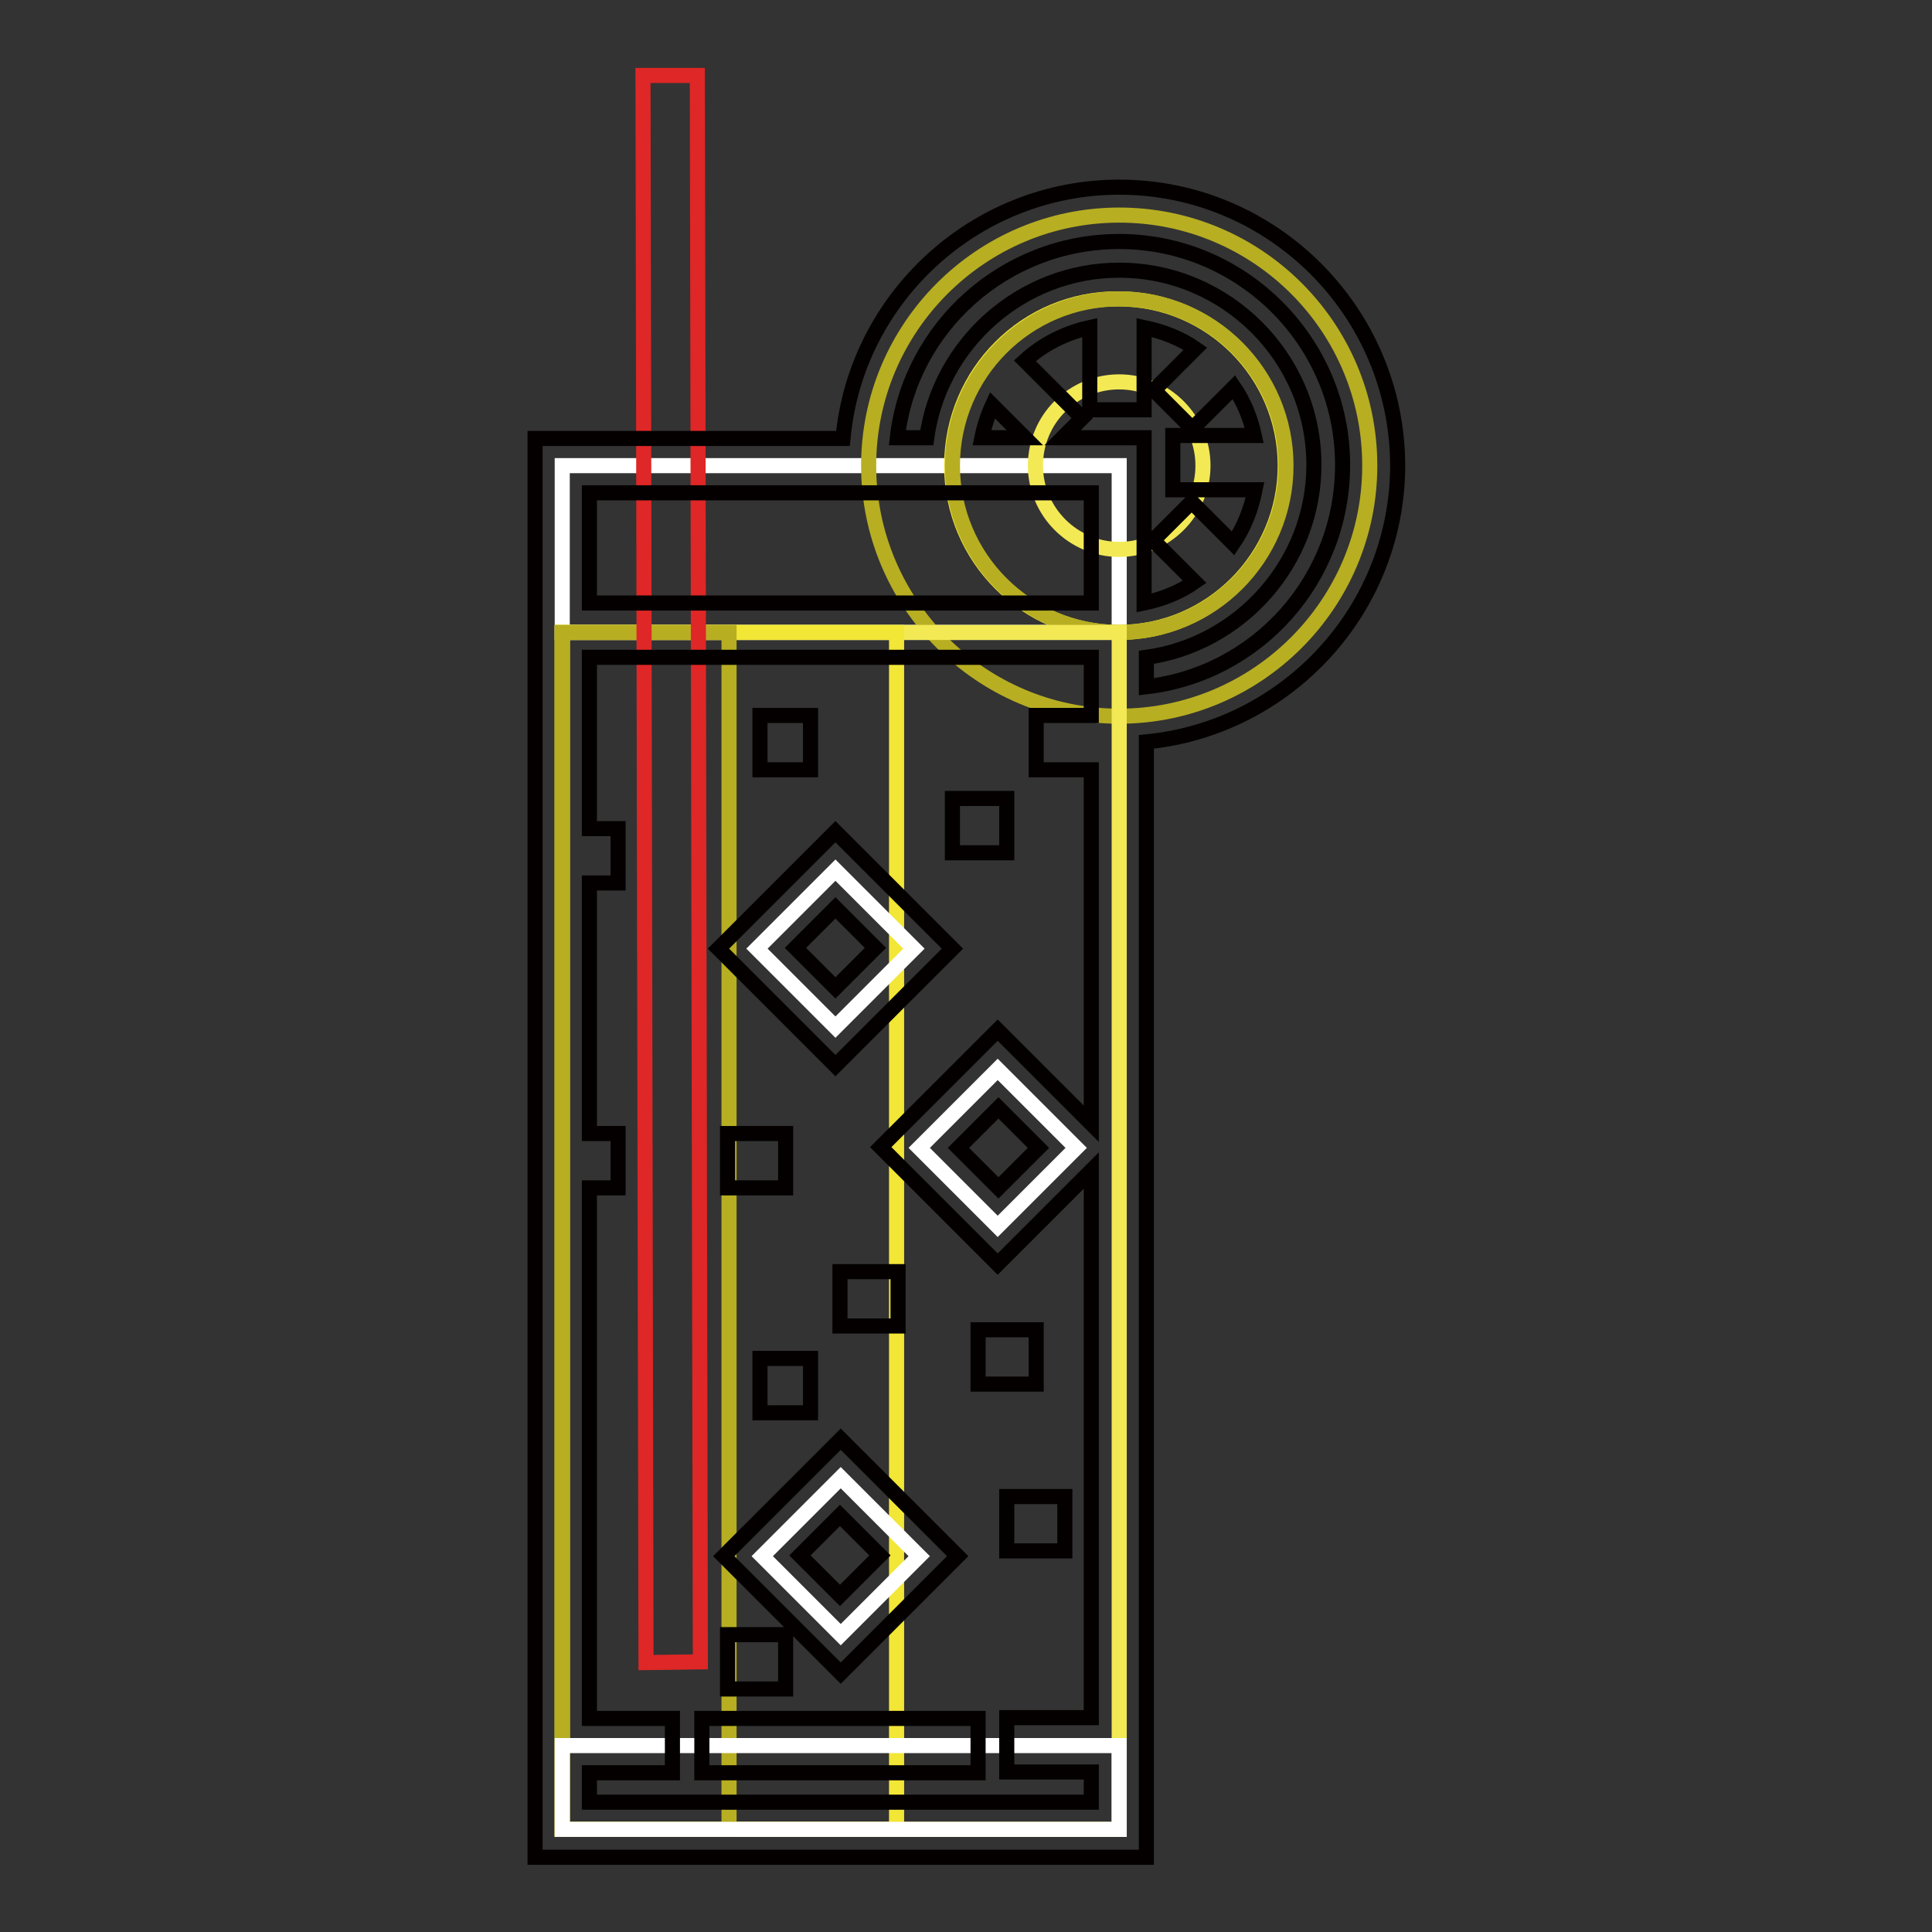 <?xml version="1.0" encoding="utf-8"?>
<!-- Svg Vector Icons : http://www.onlinewebfonts.com/icon -->
<!DOCTYPE svg PUBLIC "-//W3C//DTD SVG 1.1//EN" "http://www.w3.org/Graphics/SVG/1.1/DTD/svg11.dtd">
<svg version="1.1" xmlns="http://www.w3.org/2000/svg" xmlns:xlink="http://www.w3.org/1999/xlink" x="0px" y="0px" viewBox="0 0 256 256" enable-background="new 0 0 256 256" xml:space="preserve">
<rect x="0" y="0" width="256" height="256" fill="#333333" stroke="none"/>
<g> <path stroke-width="2" fill-opacity="0" stroke="#ffffff"  d="M74.5,61.7h73.8v22.1H74.5V61.7z"/> <path stroke-width="2" fill-opacity="0" stroke="#f2e636"  d="M126.1,61.7c0,12.2,9.9,22.1,22.1,22.1c12.2,0,22.1-9.9,22.1-22.1c0,0,0,0,0,0c0-12.2-9.9-22.1-22.1-22.1 C136,39.5,126.1,49.4,126.1,61.7C126.1,61.6,126.1,61.6,126.1,61.7z"/> <path stroke-width="2" fill-opacity="0" stroke="#f3e955"  d="M137.2,61.7c0,6.1,5,11.1,11.1,11.1c6.1,0,11.1-5,11.1-11.1c0,0,0,0,0,0c0-6.1-5-11.1-11.1-11.1 C142.2,50.6,137.2,55.5,137.2,61.7C137.2,61.6,137.2,61.6,137.2,61.7z"/> <path stroke-width="2" fill-opacity="0" stroke="#b7ae22"  d="M148.3,28.5c-18.3,0-33.2,14.9-33.2,33.2s14.9,33.2,33.2,33.2s33.2-14.9,33.2-33.2 C181.5,43.3,166.6,28.5,148.3,28.5z M148.3,83.8c-12.2,0-22.1-9.9-22.1-22.1c0-12.2,9.9-22.1,22.1-22.1s22.1,9.9,22.1,22.1 C170.4,73.9,160.5,83.8,148.3,83.8z"/> <path stroke-width="2" fill-opacity="0" stroke="#f3e955"  d="M74.5,83.8h73.8v158.6H74.5V83.8z"/> <path stroke-width="2" fill-opacity="0" stroke="#f2e636"  d="M74.5,83.8h44.3v158.6H74.5V83.8z"/> <path stroke-width="2" fill-opacity="0" stroke="#b7ae22"  d="M74.5,83.8h22.1v158.6H74.5V83.8z"/> <path stroke-width="2" fill-opacity="0" stroke="#ffffff"  d="M110.7,136.1l-10.4-10.4l10.4-10.4l10.4,10.4L110.7,136.1z M132.2,162.5l-10.4-10.4l10.4-10.4l10.4,10.4 L132.2,162.5z M111.4,216.6l-10.4-10.4l10.4-10.4l10.4,10.4L111.4,216.6z M74.5,231.3h73.8v11.1H74.5V231.3z"/> <path stroke-width="2" fill-opacity="0" stroke="#040000"  d="M93,227.7h36.6v7.2H93V227.7z M110.7,141.2l-15.5-15.5l15.5-15.5l15.5,15.5L110.7,141.2z M105.4,125.6 l5.3,5.3l5.3-5.3l-5.3-5.3L105.4,125.6L105.4,125.6z M111.4,221.7l-15.5-15.5l15.5-15.5l15.5,15.5L111.4,221.7z M106,206.1l5.3,5.3 l5.3-5.3l-5.3-5.3L106,206.1z"/> <path stroke-width="2" fill-opacity="0" stroke="#de2726"  d="M85.6,220.3L85.2,10l7.2,0l0.4,210.2L85.6,220.3z"/> <path stroke-width="2" fill-opacity="0" stroke="#040000"  d="M100.7,94.8h6.7v7.2h-6.7V94.8z M126.2,105.8h7.2v7.2h-7.2V105.8z M129.6,176.2h7.7v7.2h-7.7V176.2z  M111.3,168.5h7.7v7.2h-7.7V168.5z M133.4,198.3h7.7v7.2h-7.7V198.3z M100.7,180h6.7v7.2h-6.7V180z M96.4,150.2h7.7v7.2h-7.7V150.2 z M96.4,216.6h7.7v7.2h-7.7V216.6z"/> <path stroke-width="2" fill-opacity="0" stroke="#040000"  d="M148.3,24.8c-19.1,0-34.9,14.7-36.6,33.3H70.9v188h81V98.3c18.6-1.8,33.3-17.5,33.3-36.7 C185.1,41.3,168.6,24.8,148.3,24.8L148.3,24.8z M78.1,65.3h66.5v14.6H78.1V65.3z M130.1,58c0.3-1.5,0.8-3,1.4-4.3l4.3,4.3H130.1z  M144.6,234.9v3.9H78.1v-3.9h11v-7.2h-11v-70.3h3.8v-7.2h-3.8v-33.2h3.8v-7.2h-3.8V87.1h66.5v7.7h-7.3v7.2h7.3v46.9l-12.4-12.4 l-15.5,15.5l15.5,15.5l12.4-12.4v72.5h-11.2v7.2H144.6L144.6,234.9z M137.6,152.1l-5.3,5.3l-5.3-5.3l5.3-5.3L137.6,152.1z  M140.8,58l2.6-2.6l-7.6-7.6c2.4-2.2,5.4-3.7,8.6-4.4v10.9h7.2V43.4c2.4,0.5,4.8,1.4,6.8,2.8l-5.5,5.5l5.1,5.1l5.5-5.5 c1.3,1.9,2.2,4.1,2.7,6.4h-10.8v7.2h10.9c-0.5,2.5-1.4,4.9-2.9,7.1l-5.5-5.5l-5.1,5.1l5.5,5.5c-2,1.4-4.3,2.3-6.7,2.8V58H140.8 L140.8,58z M151.9,91v-3.9c12.4-1.7,22.2-12.5,22.2-25.5c0-14.2-11.6-25.8-25.8-25.8c-13,0-23.8,9.8-25.5,22.2h-3.9 c1.7-14.7,14.3-26,29.4-26c16.3,0,29.6,13.3,29.6,29.6C177.9,76.8,166.6,89.3,151.9,91z"/></g>
</svg>